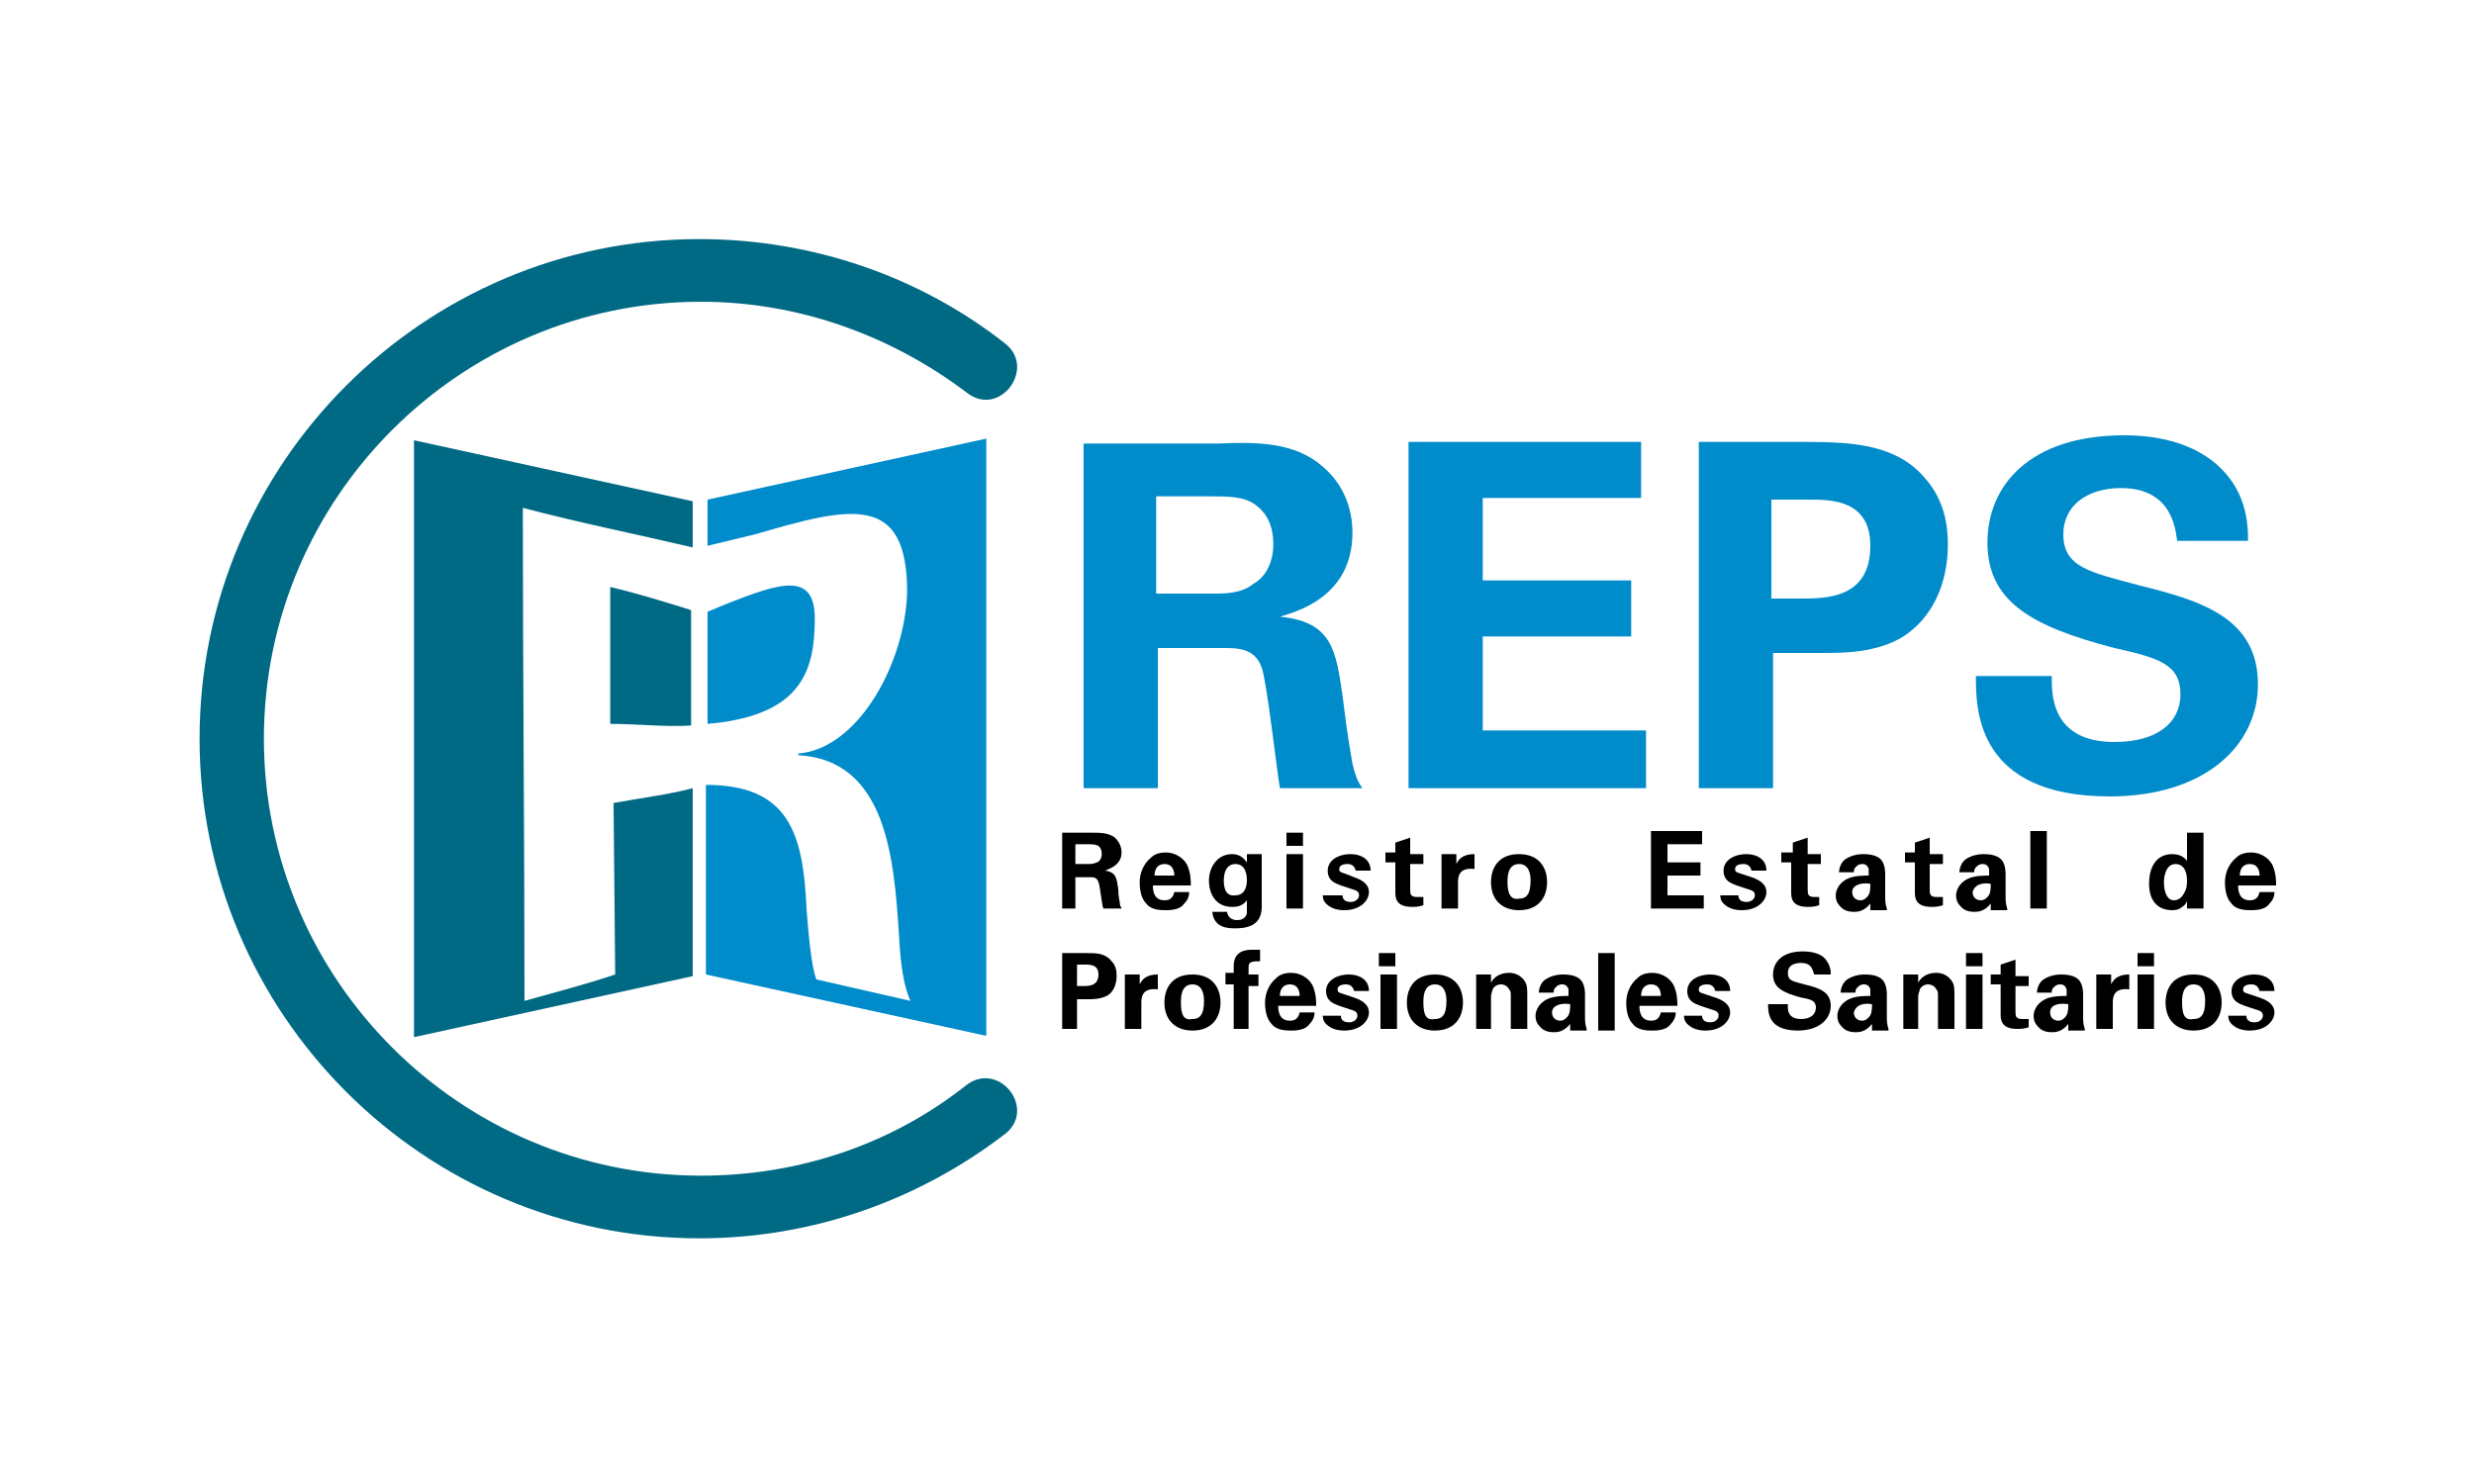 <?xml version="1.0" encoding="utf-8"?>
<!-- Generator: Adobe Illustrator 27.2.0, SVG Export Plug-In . SVG Version: 6.00 Build 0)  -->
<svg version="1.1" id="Capa_1" xmlns="http://www.w3.org/2000/svg" xmlns:xlink="http://www.w3.org/1999/xlink" x="0px" y="0px"
	 viewBox="0 0 150 90" style="enable-background:new 0 0 150 90;" xml:space="preserve">
<style type="text/css">
	.st0{fill-rule:evenodd;clip-rule:evenodd;fill:#006984;}
	.st1{fill-rule:evenodd;clip-rule:evenodd;fill:#008BCB;}
	.st2{fill-rule:evenodd;clip-rule:evenodd;}
	.st3{fill:#006984;}
</style>
<g>
	<g>
		<path class="st0" d="M41.9,37V44c-1.6,0.1-3.3-0.1-4.9-0.1L37,35.6C38.7,36,40.3,36.5,41.9,37z M25.1,26.7l16.9,3.7v2.8
			c-3.4-0.8-6.9-1.5-10.3-2.4c0,10,0.1,20,0.1,29.9c1.8-0.5,3.7-1,5.5-1.6l-0.1-10.4c1.6-0.3,3.3-0.5,4.8-0.9v11.4l-16.9,3.7V26.7z"
			/>
		<path class="st1" d="M42.9,43.9v-6.8l1.2-0.5c3.1-1.2,5.3-2,5.3,0.9c0,3-0.7,5.6-5.6,6.3L42.9,43.9z M59.7,62.8l-16.9-3.7l0-11.5
			c5,0,5.9,2.9,6.1,7.5c0.1,1.4,0.3,3.6,0.6,4.3l5.7,1.3c-0.4-0.9-0.6-2.1-0.7-4.1c-0.3-4.4-0.7-10.5-6.1-10.8v-0.1
			c3.7-0.3,6.5-5.6,6.6-9.8c0-6-3.4-5.2-9.2-3.5l-2.9,0.7l0-2.8l16.9-3.7V62.8z"/>
	</g>
	<g>
		<g>
			<path class="st2" d="M64.3,62.4h1v-1.8H66c0.2,0,0.7,0,1.1-0.2c0.4-0.2,0.6-0.7,0.6-1.2c0-0.2,0-0.6-0.3-0.9
				c-0.4-0.5-0.9-0.5-1.6-0.5h-1.4V62.4z M65.3,58.5h0.5c0.3,0,0.8,0,0.8,0.6c0,0.7-0.6,0.7-0.9,0.7h-0.4V58.5z"/>
			<path class="st2" d="M68.2,62.4h1v-1.6c0-0.4,0.1-0.9,1-0.8v-0.9c-0.8,0-1,0.4-1.1,0.6l0-0.6h-0.9c0,0.2,0,0.7,0,0.8V62.4z"/>
			<path class="st2" d="M70.6,60.8c0,1.1,0.7,1.7,1.7,1.7c1.2,0,1.7-0.8,1.7-1.7c0-0.9-0.5-1.7-1.7-1.7C71,59.1,70.6,60,70.6,60.8z
				 M71.6,60.8c0-0.3,0-1.1,0.7-1.1c0.6,0,0.7,0.6,0.7,1c0,0.9-0.3,1.1-0.7,1.1C71.8,61.9,71.6,61.6,71.6,60.8z"/>
			<path class="st2" d="M74.8,62.4h0.9v-2.6h0.6v-0.7h-0.6v-0.4c0-0.2,0-0.4,0.5-0.4c0.1,0,0.1,0,0.2,0v-0.7c-0.3,0-0.5,0-0.5,0
				c-0.9,0-1.1,0.5-1.1,1v0.4h-0.5v0.7h0.5V62.4z"/>
			<path class="st2" d="M79.8,61c0-0.3,0-0.7-0.2-1.2c-0.3-0.6-0.9-0.8-1.3-0.8c-0.4,0-0.7,0.1-0.9,0.3c-0.5,0.4-0.7,1-0.7,1.5
				c0,0.5,0.1,1,0.4,1.3c0.3,0.4,0.9,0.4,1.2,0.4c0.5,0,0.9-0.1,1.1-0.4c0.3-0.3,0.3-0.6,0.3-0.7h-0.9c-0.1,0.4-0.3,0.5-0.6,0.5
				c-0.7,0-0.7-0.7-0.7-0.9H79.8z M77.6,60.4c0-0.4,0.2-0.7,0.6-0.7c0.6,0,0.6,0.6,0.6,0.7H77.6z"/>
			<path class="st2" d="M80.2,61.5c0,0.2,0,0.4,0.2,0.6c0.3,0.3,0.7,0.4,1.1,0.4c1,0,1.5-0.6,1.5-1.1c0-0.4-0.3-0.7-0.9-0.9
				l-0.6-0.2c-0.3-0.1-0.4-0.1-0.4-0.3c0-0.2,0.2-0.3,0.5-0.3c0.1,0,0.4,0,0.5,0.4h0.9c0-0.7-0.6-1-1.2-1c-0.8,0-1.4,0.4-1.4,1
				c0,0.7,0.6,0.8,0.8,0.9l0.6,0.2c0.4,0.1,0.5,0.2,0.5,0.4c0,0.2-0.2,0.4-0.5,0.4c-0.4,0-0.5-0.2-0.5-0.4H80.2z"/>
			<path class="st2" d="M83.6,58.6h1v-0.8h-1V58.6z M83.7,62.4h1v-3.3h-1V62.4z"/>
			<path class="st2" d="M85.3,60.8c0,1.1,0.7,1.7,1.7,1.7c1.2,0,1.7-0.8,1.7-1.7c0-0.9-0.5-1.7-1.7-1.7C85.7,59.1,85.3,60,85.3,60.8
				z M86.3,60.8c0-0.3,0-1.1,0.7-1.1c0.6,0,0.7,0.6,0.7,1c0,0.9-0.3,1.1-0.7,1.1C86.5,61.9,86.3,61.6,86.3,60.8z"/>
			<path class="st2" d="M89.4,62.4h1v-1.9c0-0.3,0.1-0.4,0.1-0.5c0.1-0.2,0.3-0.3,0.5-0.3c0.2,0,0.4,0.1,0.5,0.3
				c0.1,0.1,0.1,0.2,0.1,0.4v2h1v-1.8c0-0.6,0-0.8-0.1-1c-0.1-0.2-0.4-0.6-1-0.6c-0.7,0-1,0.4-1.1,0.6l0-0.5h-0.9c0,0.2,0,0.6,0,0.6
				V62.4z"/>
			<path class="st2" d="M96.2,62.4c-0.1-0.3-0.1-0.5-0.1-0.8l0-1.3c0-0.1,0-0.5-0.2-0.8c-0.3-0.4-0.9-0.4-1.2-0.4
				c-0.3,0-0.7,0.1-1,0.3c-0.3,0.2-0.4,0.6-0.4,0.8h0.9c0-0.1,0-0.2,0.1-0.3c0.1-0.1,0.2-0.2,0.4-0.2c0.1,0,0.3,0,0.4,0.3
				c0,0.1,0,0.2,0,0.4c-0.3,0-0.9,0-1.3,0.2c-0.6,0.3-0.7,0.8-0.7,1c0,0.3,0.1,0.5,0.3,0.7c0.1,0.1,0.3,0.3,0.8,0.3
				c0.2,0,0.6,0,1-0.5c0,0.1,0,0.2,0,0.4H96.2z M95.2,60.9c0,0.3,0,0.6-0.2,0.8c-0.1,0.1-0.2,0.2-0.4,0.2c-0.3,0-0.5-0.2-0.5-0.5
				C94.1,61,94.6,60.8,95.2,60.9z"/>
			<rect x="96.9" y="57.8" class="st2" width="1" height="4.7"/>
			<path class="st2" d="M101.7,61c0-0.3,0-0.7-0.2-1.2c-0.3-0.6-0.9-0.8-1.3-0.8c-0.4,0-0.7,0.1-0.9,0.3c-0.5,0.4-0.7,1-0.7,1.5
				c0,0.5,0.1,1,0.4,1.3c0.3,0.4,0.9,0.4,1.2,0.4c0.5,0,0.9-0.1,1.1-0.4c0.3-0.3,0.3-0.6,0.3-0.7h-0.9c-0.1,0.4-0.3,0.5-0.6,0.5
				c-0.7,0-0.7-0.7-0.7-0.9H101.7z M99.5,60.4c0-0.4,0.2-0.7,0.6-0.7c0.6,0,0.6,0.6,0.6,0.7H99.5z"/>
			<path class="st2" d="M102.1,61.5c0,0.2,0,0.4,0.2,0.6c0.3,0.3,0.7,0.4,1.1,0.4c1,0,1.5-0.6,1.5-1.1c0-0.4-0.3-0.7-0.9-0.9
				l-0.6-0.2c-0.3-0.1-0.4-0.1-0.4-0.3c0-0.2,0.2-0.3,0.5-0.3c0.1,0,0.4,0,0.5,0.4h0.9c0-0.7-0.6-1-1.2-1c-0.8,0-1.4,0.4-1.4,1
				c0,0.7,0.6,0.8,0.8,0.9l0.6,0.2c0.4,0.1,0.5,0.2,0.5,0.4c0,0.2-0.2,0.4-0.5,0.4c-0.4,0-0.5-0.2-0.5-0.4H102.1z"/>
			<path class="st2" d="M107.2,60.9c0,0.5,0,1.6,1.8,1.6c1.3,0,2-0.7,2-1.5c0-0.9-0.8-1.1-1.6-1.3c-0.7-0.2-1-0.2-1-0.7
				c0-0.4,0.3-0.6,0.8-0.6c0.7,0,0.7,0.5,0.8,0.7h1c0-0.2,0-0.5-0.3-0.9c-0.3-0.4-0.9-0.5-1.4-0.5c-1.3,0-1.8,0.7-1.8,1.4
				c0,0.8,0.6,1.1,1.7,1.4c0.6,0.1,0.9,0.2,0.9,0.6c0,0.4-0.3,0.7-0.9,0.7c-0.9,0-0.8-0.7-0.8-0.9H107.2z"/>
			<path class="st2" d="M114.5,62.4c-0.1-0.3-0.1-0.5-0.1-0.8l0-1.3c0-0.1,0-0.5-0.2-0.8c-0.3-0.4-0.9-0.4-1.2-0.4
				c-0.3,0-0.7,0.1-1,0.3c-0.3,0.2-0.4,0.6-0.4,0.8h0.9c0-0.1,0-0.2,0.1-0.3c0.1-0.1,0.2-0.2,0.4-0.2c0.1,0,0.3,0,0.4,0.3
				c0,0.1,0,0.2,0,0.4c-0.3,0-0.9,0-1.3,0.2c-0.6,0.3-0.7,0.8-0.7,1c0,0.3,0.1,0.5,0.3,0.7c0.1,0.1,0.3,0.3,0.8,0.3
				c0.2,0,0.6,0,1-0.5c0,0.1,0,0.2,0,0.4H114.5z M113.5,60.9c0,0.3,0,0.6-0.2,0.8c-0.1,0.1-0.2,0.2-0.4,0.2c-0.3,0-0.5-0.2-0.5-0.5
				C112.5,61,112.9,60.8,113.5,60.9z"/>
			<path class="st2" d="M115.3,62.4h1v-1.9c0-0.3,0.1-0.4,0.1-0.5c0.1-0.2,0.3-0.3,0.5-0.3c0.2,0,0.4,0.1,0.5,0.3
				c0.1,0.1,0.1,0.2,0.1,0.4v2h1v-1.8c0-0.6,0-0.8-0.1-1c-0.1-0.2-0.4-0.6-1-0.6c-0.7,0-1,0.4-1.1,0.6l0-0.5h-0.9c0,0.2,0,0.6,0,0.6
				V62.4z"/>
			<path class="st2" d="M119.2,58.6h1v-0.8h-1V58.6z M119.2,62.4h1v-3.3h-1V62.4z"/>
			<path class="st2" d="M122.9,61.8c-0.1,0-0.2,0-0.3,0c-0.4,0-0.4-0.2-0.4-0.5v-1.5h0.8v-0.6h-0.8v-1l-0.9,0.3v0.6h-0.6v0.6h0.6
				v1.8c0,0.3,0,0.9,1,0.9c0.2,0,0.4,0,0.7-0.1V61.8z"/>
			<path class="st2" d="M126.4,62.4c-0.1-0.3-0.1-0.5-0.1-0.8l0-1.3c0-0.1,0-0.5-0.2-0.8c-0.3-0.4-0.9-0.4-1.2-0.4
				c-0.3,0-0.7,0.1-1,0.3c-0.3,0.2-0.4,0.6-0.4,0.8h0.9c0-0.1,0-0.2,0.1-0.3c0.1-0.1,0.2-0.2,0.4-0.2c0.1,0,0.3,0,0.4,0.3
				c0,0.1,0,0.2,0,0.4c-0.3,0-0.9,0-1.3,0.2c-0.6,0.3-0.7,0.8-0.7,1c0,0.3,0.1,0.5,0.3,0.7c0.1,0.1,0.3,0.3,0.8,0.3
				c0.2,0,0.6,0,1-0.5c0,0.1,0,0.2,0,0.4H126.4z M125.4,60.9c0,0.3,0,0.6-0.2,0.8c-0.1,0.1-0.2,0.2-0.4,0.2c-0.3,0-0.5-0.2-0.5-0.5
				C124.3,61,124.7,60.8,125.4,60.9z"/>
			<path class="st2" d="M127.1,62.4h1v-1.6c0-0.4,0.1-0.9,1-0.8v-0.9c-0.8,0-1,0.4-1.1,0.6l0-0.6h-0.9c0,0.2,0,0.7,0,0.8V62.4z"/>
			<path class="st2" d="M129.6,58.6h1v-0.8h-1V58.6z M129.6,62.4h1v-3.3h-1V62.4z"/>
			<path class="st2" d="M131.3,60.8c0,1.1,0.7,1.7,1.7,1.7c1.2,0,1.7-0.8,1.7-1.7c0-0.9-0.5-1.7-1.7-1.7
				C131.7,59.1,131.3,60,131.3,60.8z M132.3,60.8c0-0.3,0-1.1,0.7-1.1c0.6,0,0.7,0.6,0.7,1c0,0.9-0.3,1.1-0.7,1.1
				C132.5,61.9,132.3,61.6,132.3,60.8z"/>
			<path class="st2" d="M135.1,61.5c0,0.2,0,0.4,0.2,0.6c0.3,0.3,0.7,0.4,1.1,0.4c1,0,1.5-0.6,1.5-1.1c0-0.4-0.3-0.7-0.9-0.9
				l-0.6-0.2c-0.3-0.1-0.4-0.1-0.4-0.3c0-0.2,0.2-0.3,0.5-0.3c0.1,0,0.4,0,0.5,0.4h0.9c0-0.7-0.6-1-1.2-1c-0.8,0-1.4,0.4-1.4,1
				c0,0.7,0.6,0.8,0.8,0.9l0.6,0.2c0.4,0.1,0.5,0.2,0.5,0.4c0,0.2-0.2,0.4-0.5,0.4c-0.4,0-0.5-0.2-0.5-0.4H135.1z"/>
		</g>
		<g>
			<path class="st2" d="M64.2,55.1h1v-1.9h0.9c0.2,0,0.4,0,0.5,0.3c0.1,0.2,0.2,1.4,0.3,1.6H68C68,55,67.9,55,67.9,54.8
				c0-0.1-0.1-0.4-0.1-0.9c-0.1-0.6-0.1-1-0.8-1.1c0.2-0.1,1-0.3,1-1.1c0-0.3-0.1-0.6-0.4-0.9c-0.4-0.3-0.9-0.3-1.4-0.3h-1.8V55.1z
				 M65.2,51.2h0.7c0.3,0,0.5,0,0.7,0.1c0.1,0.1,0.2,0.2,0.2,0.5c0,0.3-0.2,0.5-0.3,0.5c-0.2,0.1-0.4,0.1-0.5,0.1h-0.8V51.2z"/>
			<path class="st2" d="M72.2,53.7c0-0.3,0-0.7-0.2-1.2c-0.3-0.6-0.9-0.8-1.3-0.8c-0.4,0-0.7,0.1-0.9,0.3c-0.5,0.4-0.7,1-0.7,1.5
				c0,0.5,0.1,1,0.4,1.3c0.3,0.4,0.9,0.4,1.2,0.4c0.5,0,0.9-0.1,1.1-0.4c0.3-0.3,0.3-0.6,0.3-0.7h-0.9c-0.1,0.4-0.3,0.5-0.6,0.5
				c-0.7,0-0.7-0.7-0.7-0.9H72.2z M70,53.1c0-0.4,0.2-0.7,0.6-0.7c0.6,0,0.6,0.6,0.6,0.7H70z"/>
			<path class="st2" d="M75.6,51.9l0,0.4c-0.1-0.1-0.3-0.5-0.9-0.5c-0.9,0-1.4,0.8-1.4,1.6c0,0.8,0.4,1.6,1.4,1.6
				c0.2,0,0.6,0,0.9-0.4c0,0.5,0,0.6,0,0.8c-0.1,0.3-0.3,0.4-0.6,0.4c-0.5,0-0.6-0.4-0.6-0.5h-0.9c0.1,1,1,1,1.4,1
				c0.6,0,1.6-0.1,1.6-1.3v-2.4c0-0.3,0-0.5,0-0.8H75.6z M74.2,53.4c0-0.7,0.3-1,0.7-1c0.6,0,0.7,0.6,0.7,1c0,0.1,0,0.9-0.7,0.9
				C74.2,54.4,74.2,53.6,74.2,53.4z"/>
			<path class="st2" d="M78,51.3h1v-0.8h-1V51.3z M78,55.1h1v-3.3h-1V55.1z"/>
			<path class="st2" d="M80.2,54.2c0,0.2,0,0.4,0.2,0.6c0.3,0.3,0.7,0.4,1.1,0.4c1,0,1.5-0.6,1.5-1.1c0-0.4-0.3-0.7-0.9-0.9L81.6,53
				c-0.3-0.1-0.4-0.1-0.4-0.3c0-0.2,0.2-0.3,0.5-0.3c0.1,0,0.4,0,0.5,0.4h0.9c0-0.7-0.6-1-1.2-1c-0.8,0-1.4,0.4-1.4,1
				c0,0.7,0.6,0.8,0.8,0.9l0.6,0.2c0.4,0.1,0.5,0.2,0.5,0.4c0,0.2-0.2,0.4-0.5,0.4c-0.4,0-0.5-0.2-0.5-0.4H80.2z"/>
			<path class="st2" d="M86.2,54.4c-0.1,0-0.2,0-0.3,0c-0.4,0-0.4-0.2-0.4-0.5v-1.5h0.8v-0.6h-0.8v-1l-0.9,0.3v0.6h-0.6v0.6h0.6v1.8
				c0,0.3,0,0.9,1,0.9c0.2,0,0.4,0,0.7-0.1V54.4z"/>
			<path class="st2" d="M87.4,55.1h1v-1.6c0-0.4,0.1-0.9,1-0.8v-0.9c-0.8,0-1,0.4-1.1,0.6l0-0.6h-0.9c0,0.2,0,0.7,0,0.8V55.1z"/>
			<path class="st2" d="M90.4,53.5c0,1.1,0.7,1.7,1.7,1.7c1.2,0,1.7-0.8,1.7-1.7c0-0.9-0.5-1.7-1.7-1.7
				C90.8,51.8,90.4,52.7,90.4,53.5z M91.4,53.5c0-0.3,0-1.1,0.7-1.1c0.6,0,0.7,0.6,0.7,1c0,0.9-0.3,1.1-0.7,1.1
				C91.6,54.6,91.4,54.2,91.4,53.5z"/>
			<polygon class="st2" points="100.1,55.1 103.3,55.1 103.3,54.3 101.1,54.3 101.1,53.1 103.1,53.1 103.1,52.3 101.1,52.3 
				101.1,51.2 103.2,51.2 103.2,50.4 100.1,50.4 			"/>
			<path class="st2" d="M104.3,54.2c0,0.2,0,0.4,0.2,0.6c0.3,0.3,0.7,0.4,1.1,0.4c1,0,1.5-0.6,1.5-1.1c0-0.4-0.3-0.7-0.9-0.9
				l-0.6-0.2c-0.3-0.1-0.4-0.1-0.4-0.3c0-0.2,0.2-0.3,0.5-0.3c0.1,0,0.4,0,0.5,0.4h0.9c0-0.7-0.6-1-1.2-1c-0.8,0-1.4,0.4-1.4,1
				c0,0.7,0.6,0.8,0.8,0.9l0.6,0.2c0.4,0.1,0.5,0.2,0.5,0.4c0,0.2-0.2,0.4-0.5,0.4c-0.4,0-0.5-0.2-0.5-0.4H104.3z"/>
			<path class="st2" d="M110.3,54.4c-0.1,0-0.2,0-0.3,0c-0.4,0-0.4-0.2-0.4-0.5v-1.5h0.8v-0.6h-0.8v-1l-0.9,0.3v0.6H108v0.6h0.6v1.8
				c0,0.3,0,0.9,1,0.9c0.2,0,0.4,0,0.7-0.1V54.4z"/>
			<path class="st2" d="M114.4,55.1c-0.1-0.3-0.1-0.5-0.1-0.8l0-1.3c0-0.1,0-0.5-0.2-0.8c-0.3-0.4-0.9-0.4-1.2-0.4
				c-0.3,0-0.7,0.1-1,0.3c-0.3,0.2-0.4,0.6-0.4,0.8h0.9c0-0.1,0-0.2,0.1-0.3c0.1-0.1,0.2-0.2,0.4-0.2c0.1,0,0.3,0,0.4,0.3
				c0,0.1,0,0.2,0,0.4c-0.3,0-0.9,0-1.3,0.2c-0.6,0.3-0.7,0.8-0.7,1c0,0.3,0.1,0.5,0.3,0.7c0.1,0.1,0.3,0.3,0.8,0.3
				c0.2,0,0.6,0,1-0.5c0,0.1,0,0.2,0,0.4H114.4z M113.4,53.6c0,0.3,0,0.6-0.2,0.8c-0.1,0.1-0.2,0.2-0.4,0.2c-0.3,0-0.5-0.2-0.5-0.5
				C112.3,53.7,112.8,53.5,113.4,53.6z"/>
			<path class="st2" d="M117.7,54.4c-0.1,0-0.2,0-0.3,0c-0.4,0-0.4-0.2-0.4-0.5v-1.5h0.8v-0.6h-0.8v-1l-0.9,0.3v0.6h-0.6v0.6h0.6
				v1.8c0,0.3,0,0.9,1,0.9c0.2,0,0.4,0,0.7-0.1V54.4z"/>
			<path class="st2" d="M121.7,55.1c-0.1-0.3-0.1-0.5-0.1-0.8l0-1.3c0-0.1,0-0.5-0.2-0.8c-0.3-0.4-0.9-0.4-1.2-0.4
				c-0.3,0-0.7,0.1-1,0.3c-0.3,0.2-0.4,0.6-0.4,0.8h0.9c0-0.1,0-0.2,0.1-0.3c0.1-0.1,0.2-0.2,0.4-0.2c0.1,0,0.3,0,0.4,0.3
				c0,0.1,0,0.2,0,0.4c-0.3,0-0.9,0-1.3,0.2c-0.6,0.3-0.7,0.8-0.7,1c0,0.3,0.1,0.5,0.3,0.7c0.1,0.1,0.3,0.3,0.8,0.3
				c0.2,0,0.6,0,1-0.5c0,0.1,0,0.2,0,0.4H121.7z M120.7,53.6c0,0.3,0,0.6-0.2,0.8c-0.1,0.1-0.2,0.2-0.4,0.2c-0.3,0-0.5-0.2-0.5-0.5
				C119.7,53.7,120.1,53.5,120.7,53.6z"/>
			<rect x="123.1" y="50.4" class="st2" width="1" height="4.7"/>
			<path class="st2" d="M132.6,52.2c-0.1-0.1-0.3-0.4-0.9-0.4c-0.9,0-1.4,0.7-1.4,1.8c0,1,0.5,1.6,1.4,1.6c0.1,0,0.4,0,0.6-0.2
				c0.2-0.1,0.3-0.3,0.3-0.4l0,0.5h1c0-0.1,0-0.3,0-0.5v-4.1h-1V52.2z M131.2,53.5c0-0.3,0.1-1.1,0.7-1.1c0.4,0,0.7,0.3,0.7,1
				c0,0.2,0,0.5-0.2,0.8c-0.1,0.2-0.3,0.4-0.6,0.4C131.4,54.6,131.2,54.1,131.2,53.5z"/>
			<path class="st2" d="M138,53.7c0-0.3,0-0.7-0.2-1.2c-0.3-0.6-0.9-0.8-1.3-0.8c-0.4,0-0.7,0.1-0.9,0.3c-0.5,0.4-0.7,1-0.7,1.5
				c0,0.5,0.1,1,0.4,1.3c0.3,0.4,0.9,0.4,1.2,0.4c0.5,0,0.9-0.1,1.1-0.4c0.3-0.3,0.3-0.6,0.3-0.7H137c-0.1,0.4-0.3,0.5-0.6,0.5
				c-0.7,0-0.7-0.7-0.7-0.9H138z M135.8,53.1c0-0.4,0.2-0.7,0.6-0.7c0.6,0,0.6,0.6,0.6,0.7H135.8z"/>
		</g>
		<g>
			<path class="st1" d="M65.6,47.8h4.6v-8.5h4c0.8,0,1.9,0,2.3,1.2c0.3,0.8,0.9,6.1,1.1,7.3h5c-0.2-0.3-0.4-0.6-0.6-1.5
				c-0.1-0.6-0.3-1.6-0.6-4.1c-0.4-2.7-0.6-4.5-3.8-4.8c1-0.3,4.4-1.2,4.4-5.1c0-1.4-0.5-2.9-1.8-4c-1.7-1.5-4-1.5-6.4-1.4h-8.1
				V47.8z M70.1,30.1h3c1.4,0,2.3,0,3,0.5c0.4,0.3,1.1,0.9,1.1,2.4c0,1.5-0.8,2.2-1.2,2.4C75.3,36,74.2,36,73.7,36h-3.6V30.1z"/>
			<polygon class="st1" points="85.4,47.8 99.8,47.8 99.8,44.3 89.9,44.3 89.9,38.6 98.9,38.6 98.9,35.2 89.9,35.2 89.9,30.2 
				99.5,30.2 99.5,26.8 85.4,26.8 			"/>
			<path class="st1" d="M102.9,47.8h4.6v-8.2h3.1c1.1,0,3.2,0,4.8-1c1.7-1.1,2.7-3.1,2.7-5.6c0-1.1-0.2-2.6-1.3-3.9
				c-1.7-2.1-4.3-2.3-7.3-2.3h-6.5V47.8z M107.4,30.3h2.3c1.3,0,3.7,0,3.7,2.8c0,3.2-2.7,3.2-4.2,3.2h-1.8V30.3z"/>
			<path class="st1" d="M119.8,41.1c0,2,0.1,7.2,8.1,7.2c5.8,0,9-3.1,9-6.8c0-4.1-3.6-5.1-7.2-6c-3-0.8-4.6-1.1-4.6-3.1
				c0-1.7,1.4-2.8,3.5-2.8c3.1,0,3.3,2.5,3.4,3.2h4.3c0-0.7,0-2.4-1.2-3.9c-1.6-2-4.2-2.5-6.3-2.5c-5.8,0-8.3,3.1-8.3,6.5
				c0,3.6,2.7,5.1,7.7,6.4c2.7,0.6,4,1,4,2.8c0,1.8-1.5,2.9-4,2.9c-3.9,0-3.8-3-3.8-4H119.8z"/>
		</g>
	</g>
	<path class="st3" d="M60.9,68.8c-5.1,3.9-11.5,6.3-18.5,6.3c-16.7,0-30.3-13.6-30.3-30.3c0-16.7,13.6-30.3,30.3-30.3
		c6.9,0,13.4,2.3,18.5,6.3c2,1.5-0.3,4.6-2.3,3c-4.5-3.4-10.1-5.5-16.1-5.5c-14.6,0-26.5,11.9-26.5,26.5c0,14.6,11.9,26.5,26.5,26.5
		c6.1,0,11.7-2,16.1-5.5C60.6,64.3,62.9,67.3,60.9,68.8z"/>
</g>
<g>
</g>
<g>
</g>
<g>
</g>
<g>
</g>
<g>
</g>
<g>
</g>
</svg>
